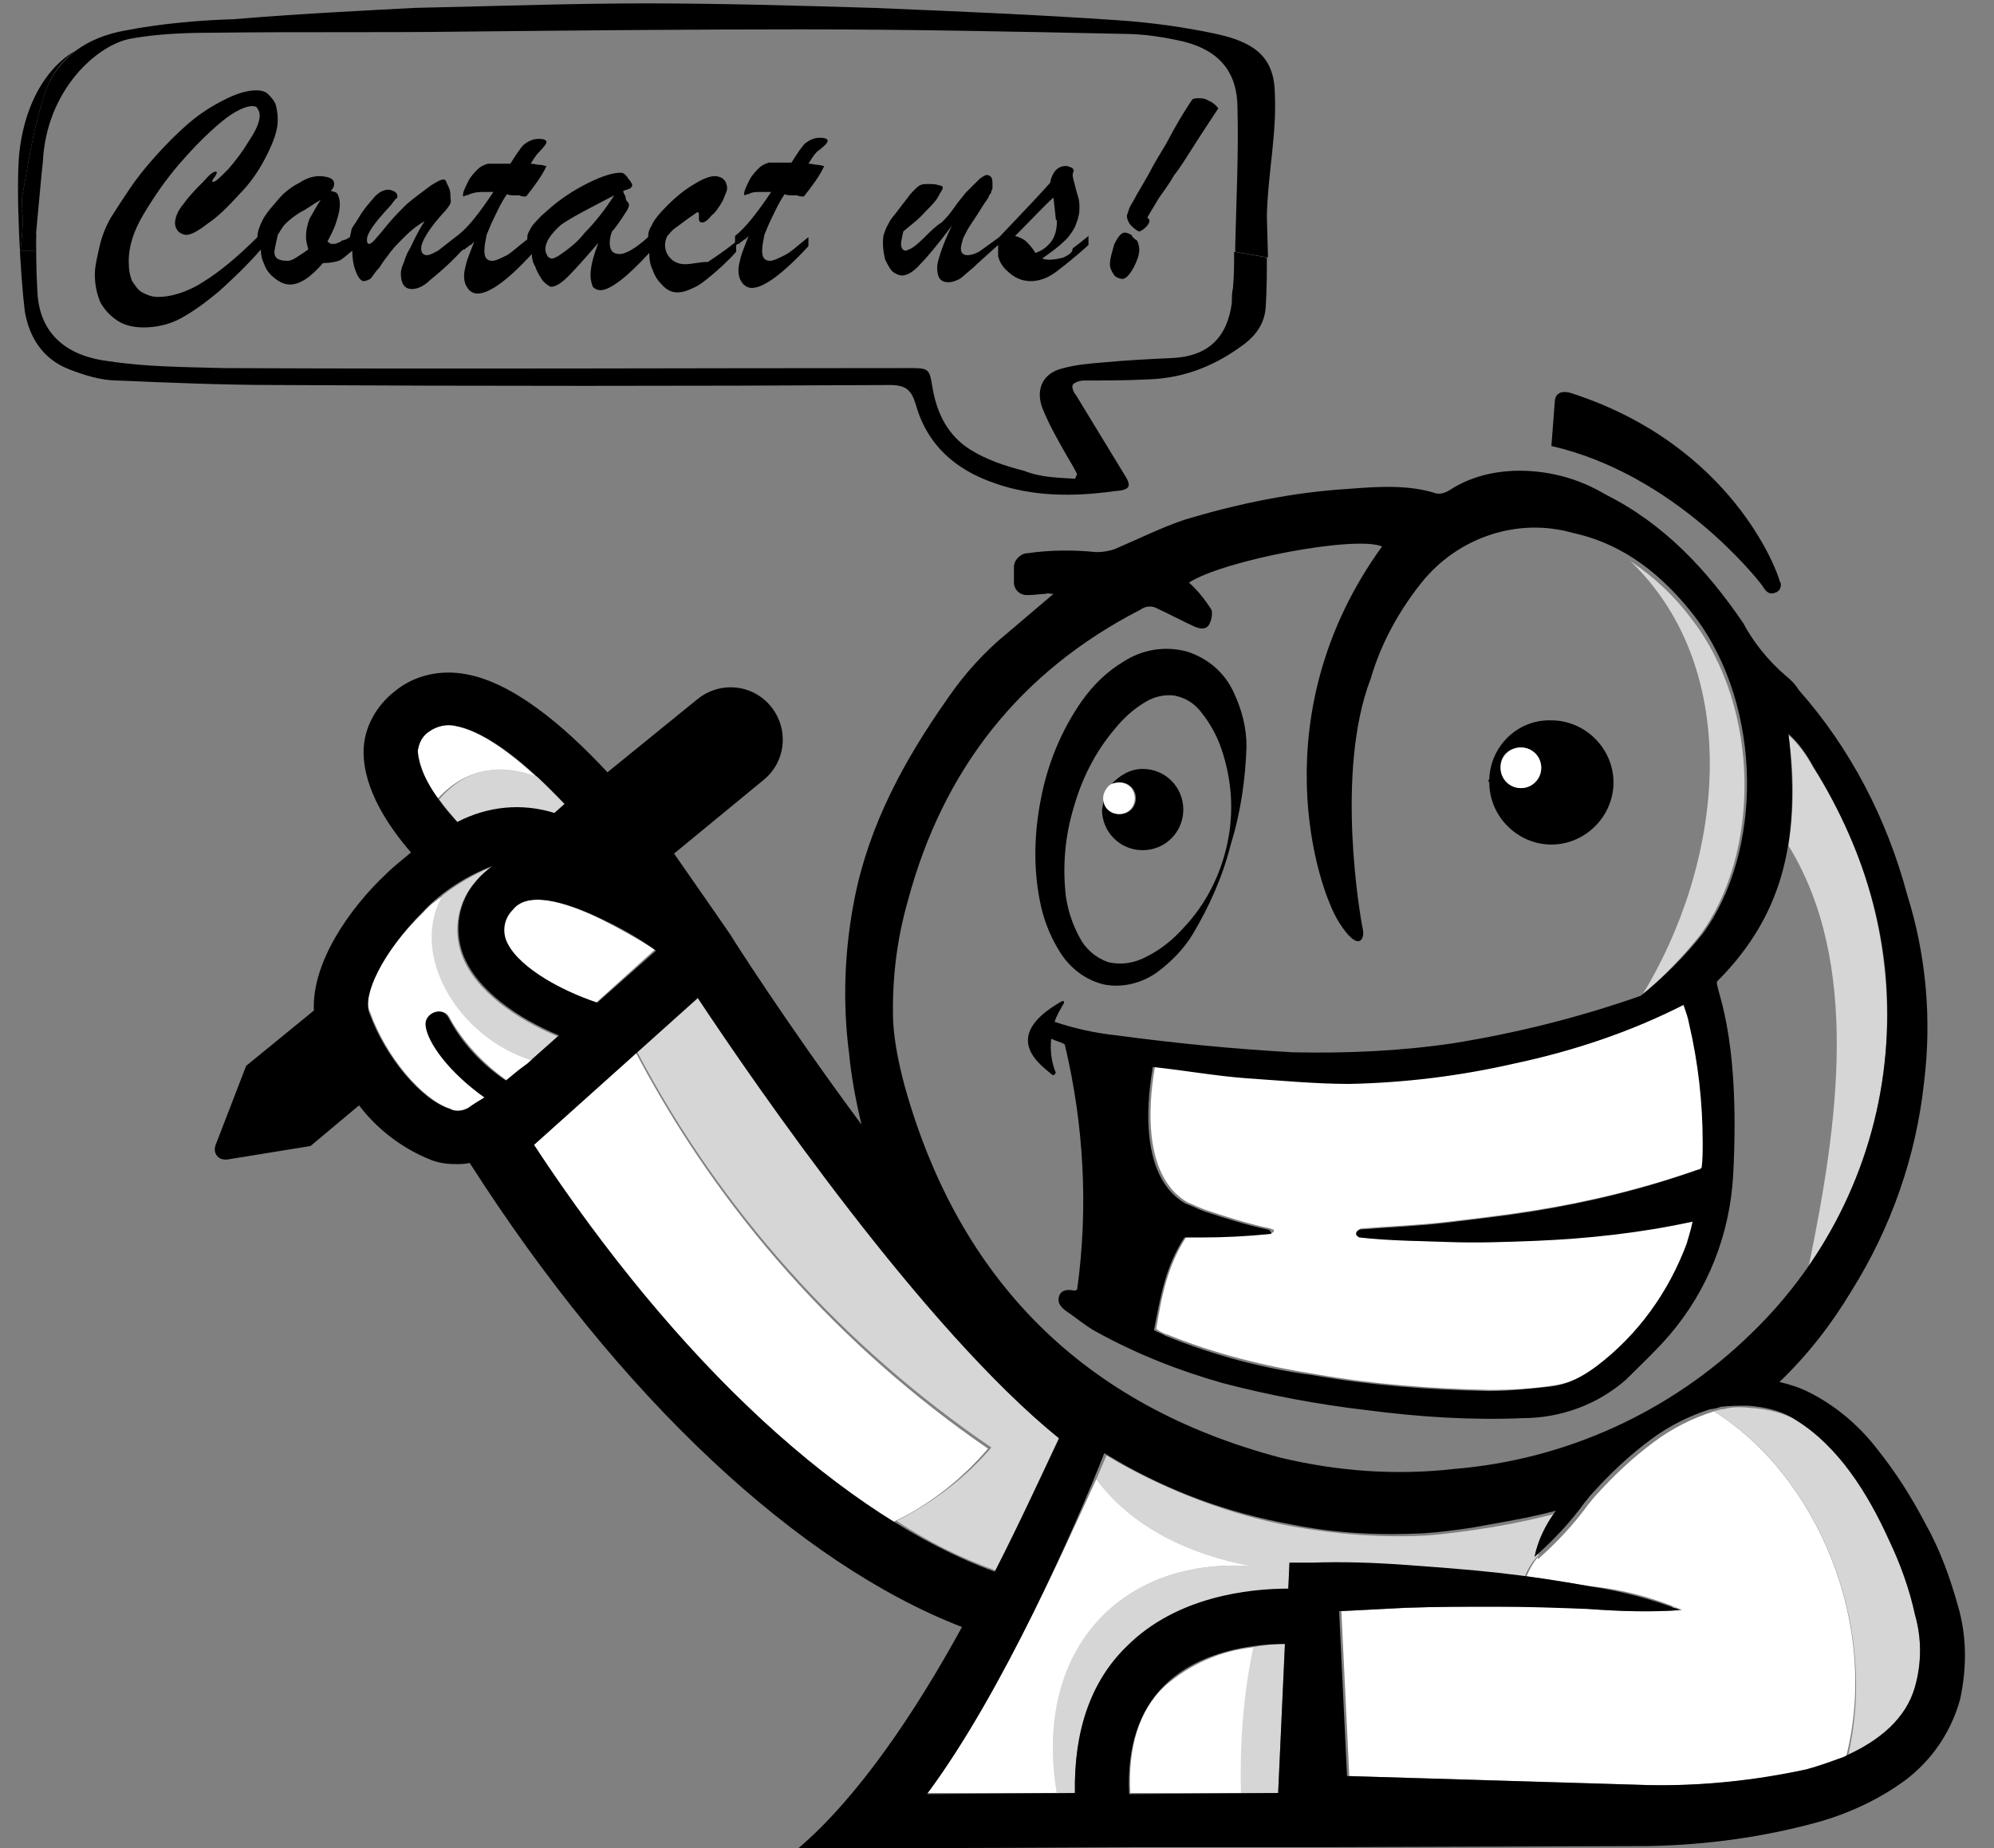 <svg xml:space="preserve" style="enable-background:new 0 0 176.6 163.7;" viewBox="0 0 176.6 163.7" y="0px" x="0px" xmlns:xlink="http://www.w3.org/1999/xlink" xmlns="http://www.w3.org/2000/svg" id="Layer_1" version="1.1">
<rect x="0" y="0" width="176.6" height="163.7" fill="#808080" stroke="none"/>
<style type="text/css">
	.st0{fill:#D5D6D5;}
	.st1{fill:#FFFFFF;}
	.st2{fill:none;}
</style>
<path d="M160.2,112.1c3.9-5.6,6.2-12,6.8-18.8c0.7-8.9-1.5-17.8-6.4-25.3c-0.6-1.1-1.3-2.1-2.2-2.9
	c0.5,3.3,0.5,6.5,0,9.8C164.8,85.3,162.8,99.5,160.2,112.1z" class="st0"></path>
<path d="M145.4,88.2c1.8-1.6,3.6-3.4,5.1-5.3c5.4-7.2,5.5-20.1-0.7-28.1c-1.5-2-3.3-3.7-5.4-5.1
	C154.6,59.5,152.6,76.5,145.4,88.2z" class="st0"></path>
<path d="M131.9,69.3c0,3,2.5,5.5,5.5,5.5s5.5-2.5,5.5-5.5s-2.5-5.5-5.5-5.5c-3-0.1-5.4,2.3-5.5,5.2
	C131.8,69.1,131.8,69.2,131.9,69.3z M134.7,66.2c1,0,1.8,0.8,1.8,1.8s-0.8,1.8-1.8,1.8s-1.8-0.8-1.8-1.8
	C132.8,67,133.6,66.2,134.7,66.2C134.6,66.2,134.6,66.2,134.7,66.2z"></path>
<path d="M97.6,71.7c0,2,1.6,3.6,3.6,3.6s3.6-1.6,3.6-3.6s-1.6-3.6-3.6-3.6l0,0c-1.1,0-2.1,0.6-2.8,1.4l-0.1,0.1
	c0.3-0.2,0.6-0.3,0.9-0.3c0.8,0,1.4,0.6,1.4,1.4s-0.6,1.4-1.4,1.4s-1.4-0.6-1.4-1.4l0,0C97.7,71,97.7,71.3,97.6,71.7z"></path>
<path d="M134.7,66.2c-1,0-1.8,0.8-1.8,1.8s0.8,1.8,1.8,1.8s1.8-0.8,1.8-1.8S135.7,66.2,134.7,66.2L134.7,66.2z" class="st1"></path>
<path d="M99.1,69.3c-0.3,0-0.7,0.1-0.9,0.3c-0.3,0.3-0.5,0.7-0.5,1.1l0,0c0,0.8,0.6,1.4,1.4,1.4s1.4-0.6,1.4-1.4
	S99.9,69.3,99.1,69.3z" class="st1"></path>
<path d="M103.1,149.3c-2.2,2.2-3.2,5.4-3.1,9.6l13.2-0.1l0.6-13.2C111.1,145.5,106.2,146.2,103.1,149.3z" class="st2"></path>
<path d="M112.8,108.9c0.1,0.2-0.1,0.3-0.2,0.3c-2,0.2-4,0.3-6,0.3h-1.5c-1.7,2.6-2.2,5.2-2.7,8.2c0.3,0.2,0.6,0.4,1,0.5
	c4.2,1.7,8.6,2.8,13.1,3.5c5.1,0.9,10.3,1.3,15.5,1.4c1.9,0,3.7-0.1,5.6-0.4c1.5-0.2,2.9-0.8,4-1.8c3.7-2.8,6.5-6.6,8-10.9
	c0.1-0.6,0.3-1.3,0.5-1.9c-4.6,0.9-9.2,1.5-13.9,1.7c-2.6,0.1-5.2,0.1-7.8,0.1c-2.6,0.1-5.2-0.1-7.8-0.4c-0.1,0-0.3-0.1-0.3-0.2
	c0,0,0,0,0-0.1c0-0.2,0.1-0.4,0.3-0.4c2.6-0.2,5.2-0.3,7.7-0.6s5.1-0.6,7.6-1c5-0.8,9.9-2,14.7-3.7l0,0c0-0.1,0.1-0.1,0.2-0.1h0.1
	c0-0.8,0.1-1.5,0.1-2.3c0-3.5-0.4-7.1-1.2-10.5c-0.1-0.6-0.3-1.1-0.5-1.7c-4.7,2.4-9.8,4.1-15,5.2c-4.8,1.1-9.7,1.7-14.6,1.8
	c-3,0-6.1-0.2-9.1-0.5c-2.8-0.2-5.5-0.7-8.3-1c0,0.3-2,9.3,2.9,12.1c0.5,0.2,1.1,0.5,1.7,0.7c1.8,0.6,3.7,1.2,5.6,1.6
	C112.6,108.8,112.6,108.9,112.8,108.9z" class="st2"></path>
<path d="M61.8,88.2l-14.5,13c12.7,19.5,27.5,33.2,40.8,37.9c2.3-4.5,4.3-8.7,5.7-11.8C81.8,117.7,66.9,96,61.8,88.2z" class="st2"></path>
<path d="M157.6,51.4c-0.2-0.8-4.2-12-18.5-16.6c-1.1-0.3-1.4,0.3-1.4,0.8l-0.3,3.9c10.9,2.5,18.2,11.7,18.7,12.4
	c0.3,0.5,0.6,0.8,1.1,0.6c0.4-0.1,0.6-0.5,0.5-0.9C157.6,51.5,157.6,51.4,157.6,51.4z"></path>
<path d="M148.1,142.3c0.1,0.1,0.2,0.1,0.3,0.1L148.1,142.3z" class="st2"></path>
<path d="M112.8,108.9c0.1,0.2-0.1,0.3-0.2,0.3c-2,0.2-4,0.3-6,0.3h-1.5c-1.7,2.6-2.2,5.2-2.7,8.2c0.3,0.2,0.6,0.4,1,0.5
	c4.2,1.7,8.6,2.8,13.1,3.5c5.1,0.9,10.3,1.3,15.5,1.4c1.9,0,3.7-0.1,5.6-0.4c1.5-0.2,2.9-0.8,4-1.8c3.7-2.8,6.5-6.6,8-10.9
	c0.1-0.6,0.3-1.3,0.5-1.9c-4.6,0.9-9.2,1.5-13.9,1.7c-2.6,0.1-5.2,0.1-7.8,0.1c-2.6,0.1-5.2-0.1-7.8-0.4c-0.1,0-0.3-0.1-0.3-0.2
	c0,0,0,0,0-0.1c0-0.2,0.1-0.4,0.3-0.4c2.6-0.2,5.2-0.3,7.7-0.6s5.1-0.6,7.6-1c5-0.8,9.9-2,14.7-3.7l0,0c0-0.1,0.1-0.1,0.2-0.1h0.1
	c0-0.8,0.1-1.5,0.1-2.3c0-3.5-0.4-7.1-1.2-10.5c-0.1-0.6-0.3-1.1-0.5-1.7c-4.7,2.4-9.8,4.1-15,5.2c-4.8,1.1-9.7,1.7-14.6,1.8
	c-3,0-6.1-0.2-9.1-0.5c-2.8-0.2-5.5-0.7-8.3-1c0,0.3-2,9.3,2.9,12.1c0.5,0.2,1.1,0.5,1.7,0.7c1.8,0.6,3.7,1.2,5.6,1.6
	C112.6,108.8,112.6,108.9,112.8,108.9z" class="st2"></path>
<path d="M52.9,88.7l5.2-4.6c-1.6-1-3.2-1.9-4.8-2.7c-3.3-1.6-6.6-2.5-7.9-0.8c-0.7,0.7-1,1.7-0.6,2.6
	C45.5,85.4,49.2,87.5,52.9,88.7z" class="st2"></path>
<path d="M163.6,155.8c3-1.3,5.5-3.3,6.3-6.2c0.6-2.1,0.6-4.3,0-6.4c-0.5-2.3-1.3-4.5-2.3-6.6c-2-4.3-4.6-8.6-8.5-10.8
	c-1.2-0.7-2.6-1-4-1.1c-0.8-0.1-1.6-0.1-2.4,0.1c-0.3,0-0.6,0.1-0.9,0.2C160.9,130.7,166.4,143.8,163.6,155.8z" class="st2"></path>
<path d="M37.5,80.9c-3.7,3.5-5.4,7.4-4.8,8.9c1.4,3.9,4.6,7.7,7.1,8.5c0.5,0.3,1.2,0.2,1.7-0.1c0.5-0.3,1-0.6,1.4-0.9
	c-3-2.3-4.9-4.8-5.2-6.3c-0.1-0.6,0.3-1.2,0.9-1.3c0.4-0.1,0.9,0.1,1.1,0.5c1.2,2.2,3,4.1,5.1,5.6c0.6-0.5,1.3-1,1.9-1.5l2.8-2.5
	c-3.6-1.5-7.3-4-8.5-7.2c-0.8-2.2-0.4-4.7,1.2-6.5c0.4-0.5,0.9-0.9,1.4-1.3C41.3,77.7,39.2,79.1,37.5,80.9z" class="st2"></path>
<path d="M49.2,72.2l0.9-0.8c-3.5-3.7-7-6.5-9.7-7c-0.8-0.2-1.7,0-2.4,0.5c-0.6,0.3-1,1-1,1.7c0,1.8,1.7,4.3,3.5,6.3
	C43.5,71.5,46.5,71.1,49.2,72.2z" class="st2"></path>
<path d="M136.4,137.7c-0.5,0.5-0.9,1.2-1.2,1.9l5.8,0.9c2.8,0.3,5.4,1,8,2.1c-2.7,0.2-5.5,0.1-8.2-0.1
	c-2.7-0.2-5.4-0.2-8.1-0.2s-5.4,0-8.1,0.1l-5.8,0.3l0.7,14.6l26.6,0.8c4.7,0.1,9.5-0.4,14.1-1.4c1.1-0.3,2.2-0.6,3.3-1.1
	c3-11.8-2.6-24.9-11.7-30.6c-1.9,0.6-3.7,1.5-5.3,2.7c-1.9,1.4-3.7,3.1-5.3,4.9c-0.2,0.2-0.3,0.4-0.5,0.6c-1.3,1.8-2.8,3.4-4.5,4.9
	C136.2,137.9,136.2,137.8,136.4,137.7z M148.1,142.4v-0.1l0.3,0.1H148.1z" class="st1"></path>
<path d="M97.1,131c3.7,5.3,10.7,7.8,17.1,8.2v-0.7h2c2.8,0,5.5,0,8.3,0.2s5.5,0.4,8.2,0.7l2.3,0.3
	c0.3-0.7,0.7-1.4,1.2-1.9c0.4-1.4,1-2.6,1.8-3.8l-1.2,0.3c-2,0.5-4.1,0.9-6.2,1.2c-1.4,0.2-2.9,0.4-4.3,0.5c-4,0.2-7.9-0.1-11.8-0.8
	c-5.4-1-10.7-3-15.5-5.7c-0.3-0.2-0.7-0.4-1-0.6l0,0L97.1,131z" class="st0"></path>
<path d="M93.6,158.9h1.6c-0.1-5.5,1.4-9.9,4.6-13c4.4-4.4,10.8-5.1,14.3-5.1v-0.1l0,0l0.1-1.5c-1.2-0.1-2.3-0.3-3.5-0.5
	C98.9,138,91.4,146.5,93.6,158.9z" class="st0"></path>
<path d="M82.1,158.8h11.5c-2.1-12.3,5.3-20.8,17.1-20.1c-5.3-1-10.5-3.4-13.6-7.7C93.9,138,88.1,150.8,82.1,158.8z" class="st1"></path>
<path d="M110.9,145.9c-0.9,4.2-1.2,8.6-1.1,12.9h3.4l0.6-13.2C112.9,145.6,111.9,145.7,110.9,145.9z" class="st0"></path>
<path d="M100.1,158.8h9.8c-0.1-4.3,0.2-8.7,1.1-12.9c-2.9,0.3-5.6,1.5-7.8,3.4C100.9,151.4,99.9,154.7,100.1,158.8z" class="st1"></path>
<path d="M79.1,134.8c3.2-1.5,6.1-3.8,8.4-6.5c-13.1-9-23.8-21-31.2-35.1l-9.1,8.1C57.3,116.5,68.4,128.2,79.1,134.8z" class="st1"></path>
<path d="M87.8,128.2c-2.3,2.7-5.2,4.9-8.4,6.5c2.7,1.8,5.7,3.3,8.8,4.4c1.5-2.8,2.8-5.6,3.9-8c0.6-1.4,1.2-2.7,1.7-3.8
	c-12.1-9.6-26.9-31.3-32-39l-5.4,4.8C63.8,107.2,74.6,119.2,87.8,128.2z" class="st0"></path>
<path d="M103.1,149.3c-2.2,2.2-3.2,5.4-3.1,9.6l13.2-0.1l0.6-13.2C111.1,145.5,106.2,146.2,103.1,149.3z" class="st2"></path>
<path d="M52.9,88.7l5.2-4.6c-1.6-1-3.2-1.9-4.8-2.7c-3.3-1.6-6.6-2.5-7.9-0.8c-0.7,0.7-1,1.7-0.6,2.6
	C45.5,85.4,49.2,87.5,52.9,88.7z" class="st2"></path>
<path d="M97.9,128.9c-2.7,6.2-9.2,21-15.7,30.2l13.1-0.1c-0.1-5.5,1.4-9.9,4.6-13c4.4-4.4,10.8-5.1,14.3-5.1v-0.1l0,0
	l0.1-2.2h2c2.8,0,5.5,0,8.3,0.2s5.5,0.4,8.2,0.7s5.4,0.7,8.1,1.2c2.8,0.3,5.4,1,8,2.1c-2.7,0.2-5.5,0.1-8.2-0.1
	c-2.7-0.2-5.4-0.2-8.1-0.2s-5.4,0-8.1,0.1l-5.8,0.3l0.7,14.6l26.6,0.8c4.7,0.1,9.5-0.4,14.1-1.4c1.1-0.3,2.2-0.6,3.3-1.1
	c3-1.3,5.5-3.3,6.3-6.2c0.6-2.1,0.6-4.3,0-6.4c-0.5-2.3-1.3-4.5-2.3-6.6c-2-4.3-4.6-8.6-8.5-10.8c-1.2-0.7-2.6-1-4-1.1
	c-0.8-0.1-1.6-0.1-2.4,0.1c-0.3,0-0.6,0.1-0.9,0.2c-1.9,0.6-3.7,1.5-5.3,2.7c-1.9,1.4-3.7,3.1-5.3,4.9c-0.2,0.2-0.3,0.4-0.5,0.6
	c-1.3,1.8-2.8,3.4-4.5,4.9c0.4-1.5,1-2.8,1.9-4.1l-1.2,0.3c-2,0.5-4.1,0.9-6.2,1.2c-1.4,0.2-2.9,0.4-4.3,0.5
	c-4,0.2-7.9-0.1-11.8-0.8c-5.4-1-10.7-3-15.5-5.7C98.7,129.3,98.3,129.1,97.9,128.9L97.9,128.9z" class="st2"></path>
<path d="M49.2,72.2l0.9-0.8c-3.5-3.7-7-6.5-9.7-7c-0.8-0.2-1.7,0-2.4,0.5c-0.6,0.3-1,1-1,1.7c0,1.8,1.7,4.3,3.5,6.3
	C43.5,71.5,46.5,71.1,49.2,72.2z" class="st2"></path>
<path d="M61.8,88.2l-14.5,13c12.7,19.5,27.5,33.2,40.8,37.9c2.3-4.5,4.3-8.7,5.7-11.8C81.8,117.7,66.9,96,61.8,88.2z" class="st2"></path>
<path d="M37.5,80.9c-3.7,3.5-5.4,7.4-4.8,8.9c1.4,3.9,4.6,7.7,7.1,8.5c0.5,0.3,1.2,0.2,1.7-0.1c0.5-0.3,1-0.6,1.4-0.9
	c-3-2.3-4.9-4.8-5.2-6.3c-0.1-0.6,0.3-1.2,0.9-1.3c0.4-0.1,0.9,0.1,1.1,0.5c1.2,2.2,3,4.1,5.1,5.6c0.6-0.5,1.3-1,1.9-1.5l2.8-2.5
	c-3.6-1.5-7.3-4-8.5-7.2c-0.8-2.2-0.4-4.7,1.2-6.5c0.4-0.5,0.9-0.9,1.4-1.3C41.3,77.7,39.2,79.1,37.5,80.9z" class="st2"></path>
<path d="M112.8,108.9c0.1,0.2-0.1,0.3-0.2,0.3c-2,0.2-4,0.3-6,0.3h-1.5c-1.7,2.6-2.2,5.2-2.7,8.2c0.3,0.2,0.6,0.4,1,0.5
	c4.2,1.7,8.6,2.8,13.1,3.5c5.1,0.9,10.3,1.3,15.5,1.4c1.9,0,3.7-0.1,5.6-0.4c1.5-0.2,2.9-0.8,4-1.8c3.7-2.8,6.5-6.6,8-10.9
	c0.1-0.6,0.3-1.3,0.5-1.9c-4.6,0.9-9.2,1.5-13.9,1.7c-2.6,0.1-5.2,0.1-7.8,0.1c-2.6,0.1-5.2-0.1-7.8-0.4c-0.1,0-0.3-0.1-0.3-0.2
	c0,0,0,0,0-0.1c0-0.2,0.1-0.4,0.3-0.4c2.6-0.2,5.2-0.3,7.7-0.6s5.1-0.6,7.6-1c5-0.8,9.9-2,14.7-3.7l0,0c0-0.1,0.1-0.1,0.2-0.1h0.1
	c0-0.8,0.1-1.5,0.1-2.3c0-3.5-0.4-7.1-1.2-10.5c-0.1-0.6-0.3-1.1-0.5-1.7c-4.7,2.4-9.8,4.1-15,5.2c-4.8,1.1-9.7,1.7-14.6,1.8
	c-3,0-6.1-0.2-9.1-0.5c-2.8-0.2-5.5-0.7-8.3-1c0,0.3-2,9.3,2.9,12.1c0.5,0.2,1.1,0.5,1.7,0.7c1.8,0.6,3.7,1.2,5.6,1.6
	C112.6,108.8,112.6,108.9,112.8,108.9z" class="st1"></path>
<path d="M112.8,108.9c0.1,0.2-0.1,0.3-0.2,0.3c-2,0.2-4,0.3-6,0.3h-1.5c-1.7,2.6-2.2,5.2-2.7,8.2c0.3,0.2,0.6,0.4,1,0.5
	c4.2,1.7,8.6,2.8,13.1,3.5c5.1,0.9,10.3,1.3,15.5,1.4c1.9,0,3.7-0.1,5.6-0.4c1.5-0.2,2.9-0.8,4-1.8c3.7-2.8,6.5-6.6,8-10.9
	c0.1-0.6,0.3-1.3,0.5-1.9c-4.6,0.9-9.2,1.5-13.9,1.7c-2.6,0.1-5.2,0.1-7.8,0.1c-2.6,0.1-5.2-0.1-7.8-0.4c-0.1,0-0.3-0.1-0.3-0.2
	c0,0,0,0,0-0.1c0-0.2,0.1-0.4,0.3-0.4c2.6-0.2,5.2-0.3,7.7-0.6s5.1-0.6,7.6-1c5-0.8,9.9-2,14.7-3.7l0,0c0-0.1,0.1-0.1,0.2-0.1h0.1
	c0-0.8,0.1-1.5,0.1-2.3c0-3.5-0.4-7.1-1.2-10.5c-0.1-0.6-0.3-1.1-0.5-1.7c-4.7,2.4-9.8,4.1-15,5.2c-4.8,1.1-9.7,1.7-14.6,1.8
	c-3,0-6.1-0.2-9.1-0.5c-2.8-0.2-5.5-0.7-8.3-1c0,0.3-2,9.3,2.9,12.1c0.5,0.2,1.1,0.5,1.7,0.7c1.8,0.6,3.7,1.2,5.6,1.6
	C112.6,108.8,112.6,108.9,112.8,108.9z" class="st2"></path>
<path d="M103.1,149.3c-2.2,2.2-3.2,5.4-3.1,9.6l13.2-0.1l0.6-13.2C111.1,145.5,106.2,146.2,103.1,149.3z" class="st2"></path>
<path d="M49.2,72.2l0.9-0.8c-3.5-3.7-7-6.5-9.7-7c-0.8-0.2-1.7,0-2.4,0.5c-0.6,0.3-1,1-1,1.7c0,1.8,1.7,4.3,3.5,6.3
	C43.5,71.5,46.5,71.1,49.2,72.2z" class="st2"></path>
<path d="M97.9,128.9c-2.7,6.2-9.2,21-15.7,30.2l13.1-0.1c-0.1-5.5,1.4-9.9,4.6-13c4.4-4.4,10.8-5.1,14.3-5.1v-0.1l0,0
	l0.1-2.2h2c2.8,0,5.5,0,8.3,0.2s5.5,0.4,8.2,0.7s5.4,0.7,8.1,1.2c2.8,0.3,5.4,1,8,2.1c-2.7,0.2-5.5,0.1-8.2-0.1
	c-2.7-0.2-5.4-0.2-8.1-0.2s-5.4,0-8.1,0.1l-5.8,0.3l0.7,14.6l26.6,0.8c4.7,0.1,9.5-0.4,14.1-1.4c1.1-0.3,2.2-0.6,3.3-1.1
	c3-1.3,5.5-3.3,6.3-6.2c0.6-2.1,0.6-4.3,0-6.4c-0.5-2.3-1.3-4.5-2.3-6.6c-2-4.3-4.6-8.6-8.5-10.8c-1.2-0.7-2.6-1-4-1.1
	c-0.8-0.1-1.6-0.1-2.4,0.1c-0.3,0-0.6,0.1-0.9,0.2c-1.9,0.6-3.7,1.5-5.3,2.7c-1.9,1.4-3.7,3.1-5.3,4.9c-0.2,0.2-0.3,0.4-0.5,0.6
	c-1.3,1.8-2.8,3.4-4.5,4.9c0.4-1.5,1-2.8,1.9-4.1l-1.2,0.3c-2,0.5-4.1,0.9-6.2,1.2c-1.4,0.2-2.9,0.4-4.3,0.5
	c-4,0.2-7.9-0.1-11.8-0.8c-5.4-1-10.7-3-15.5-5.7C98.7,129.3,98.3,129.1,97.9,128.9L97.9,128.9z" class="st2"></path>
<path d="M61.8,88.2l-14.5,13c12.7,19.5,27.5,33.2,40.8,37.9c2.3-4.5,4.3-8.7,5.7-11.8C81.8,117.7,66.9,96,61.8,88.2z" class="st2"></path>
<path d="M32.8,89.7c1.4,3.9,4.6,7.7,7.1,8.5c0.5,0.3,1.2,0.2,1.7-0.1c0.5-0.3,1-0.6,1.4-0.9c-3-2.3-4.9-4.8-5.2-6.3
	c-0.1-0.6,0.3-1.2,0.9-1.3c0.4-0.1,0.9,0.1,1.1,0.5c1.2,2.2,3,4.1,5.1,5.6c0.6-0.5,1.3-1,1.9-1.5l0.4-0.3
	c-6.5-2.1-10.9-9.3-7.9-14.6c-0.6,0.4-1.3,0.9-1.8,1.5C33.8,84.4,32,88.2,32.8,89.7z" class="st1"></path>
<path d="M47,93.9l2.4-2.1c-3.6-1.5-7.3-4-8.5-7.2c-0.8-2.2-0.4-4.7,1.2-6.5c0.4-0.5,0.9-0.9,1.4-1.3
	c-1.5,0.6-3,1.5-4.3,2.5C36.2,84.5,40.5,91.8,47,93.9z" class="st0"></path>
<path d="M58,84.1c-1.6-1-3.2-1.9-4.8-2.7c-3.3-1.6-6.6-2.5-7.9-0.8c-0.7,0.7-1,1.7-0.6,2.6c0.8,2.2,4.5,4.4,8.1,5.6
	L58,84.1z" class="st1"></path>
<path d="M112.8,108.9c0.1,0.2-0.1,0.3-0.2,0.3c-2,0.2-4,0.3-6,0.3h-1.5c-1.7,2.6-2.2,5.2-2.7,8.2c0.3,0.2,0.6,0.4,1,0.5
	c4.2,1.7,8.6,2.8,13.1,3.5c5.1,0.9,10.3,1.3,15.5,1.4c1.9,0,3.7-0.1,5.6-0.4c1.5-0.2,2.9-0.8,4-1.8c3.7-2.8,6.5-6.6,8-10.9
	c0.1-0.6,0.3-1.3,0.5-1.9c-4.6,0.9-9.2,1.5-13.9,1.7c-2.6,0.1-5.2,0.1-7.8,0.1c-2.6,0.1-5.2-0.1-7.8-0.4c-0.1,0-0.3-0.1-0.3-0.2
	c0,0,0,0,0-0.1c0-0.2,0.1-0.4,0.3-0.4c2.6-0.2,5.2-0.3,7.7-0.6s5.1-0.6,7.6-1c5-0.8,9.9-2,14.7-3.7l0,0c0-0.1,0.1-0.1,0.2-0.1h0.1
	c0-0.8,0.1-1.5,0.1-2.3c0-3.5-0.4-7.1-1.2-10.5c-0.1-0.6-0.3-1.1-0.5-1.7c-4.7,2.4-9.8,4.1-15,5.2c-4.8,1.1-9.7,1.7-14.6,1.8
	c-3,0-6.1-0.2-9.1-0.5c-2.8-0.2-5.5-0.7-8.3-1c0,0.3-2,9.3,2.9,12.1c0.5,0.2,1.1,0.5,1.7,0.7c1.8,0.6,3.7,1.2,5.6,1.6
	C112.6,108.8,112.6,108.9,112.8,108.9z" class="st2"></path>
<path d="M52.9,88.7l5.2-4.6c-1.6-1-3.2-1.9-4.8-2.7c-3.3-1.6-6.6-2.5-7.9-0.8c-0.7,0.7-1,1.7-0.6,2.6
	C45.5,85.4,49.2,87.5,52.9,88.7z" class="st2"></path>
<path d="M103.1,149.3c-2.2,2.2-3.2,5.4-3.1,9.6l13.2-0.1l0.6-13.2C111.1,145.5,106.2,146.2,103.1,149.3z" class="st2"></path>
<path d="M37.5,80.9c-3.7,3.5-5.4,7.4-4.8,8.9c1.4,3.9,4.6,7.7,7.1,8.5c0.5,0.3,1.2,0.2,1.7-0.1c0.5-0.3,1-0.6,1.4-0.9
	c-3-2.3-4.9-4.8-5.2-6.3c-0.1-0.6,0.3-1.2,0.9-1.3c0.4-0.1,0.9,0.1,1.1,0.5c1.2,2.2,3,4.1,5.1,5.6c0.6-0.5,1.3-1,1.9-1.5l2.8-2.5
	c-3.6-1.5-7.3-4-8.5-7.2c-0.8-2.2-0.4-4.7,1.2-6.5c0.4-0.5,0.9-0.9,1.4-1.3C41.3,77.7,39.2,79.1,37.5,80.9z" class="st2"></path>
<path d="M97.9,128.9c-2.7,6.2-9.2,21-15.7,30.2l13.1-0.1c-0.1-5.5,1.4-9.9,4.6-13c4.4-4.4,10.8-5.1,14.3-5.1v-0.1l0,0
	l0.1-2.2h2c2.8,0,5.5,0,8.3,0.2s5.5,0.4,8.2,0.7s5.4,0.7,8.1,1.2c2.8,0.3,5.4,1,8,2.1c-2.7,0.2-5.5,0.1-8.2-0.1
	c-2.7-0.2-5.4-0.2-8.1-0.2s-5.4,0-8.1,0.1l-5.8,0.3l0.7,14.6l26.6,0.8c4.7,0.1,9.5-0.4,14.1-1.4c1.1-0.3,2.2-0.6,3.3-1.1
	c3-1.3,5.5-3.3,6.3-6.2c0.6-2.1,0.6-4.3,0-6.4c-0.5-2.3-1.3-4.5-2.3-6.6c-2-4.3-4.6-8.6-8.5-10.8c-1.2-0.7-2.6-1-4-1.1
	c-0.8-0.1-1.6-0.1-2.4,0.1c-0.3,0-0.6,0.1-0.9,0.2c-1.9,0.6-3.7,1.5-5.3,2.7c-1.9,1.4-3.7,3.1-5.3,4.9c-0.2,0.2-0.3,0.4-0.5,0.6
	c-1.3,1.8-2.8,3.4-4.5,4.9c0.4-1.5,1-2.8,1.9-4.1l-1.2,0.3c-2,0.5-4.1,0.9-6.2,1.2c-1.4,0.2-2.9,0.4-4.3,0.5
	c-4,0.2-7.9-0.1-11.8-0.8c-5.4-1-10.7-3-15.5-5.7C98.7,129.3,98.3,129.1,97.9,128.9L97.9,128.9z" class="st2"></path>
<path d="M61.8,88.2l-14.5,13c12.7,19.5,27.5,33.2,40.8,37.9c2.3-4.5,4.3-8.7,5.7-11.8C81.8,117.7,66.9,96,61.8,88.2z" class="st2"></path>
<path d="M37,66.5c0.2,1.5,0.8,3,1.8,4.2c2.4-2.6,5.4-3.1,8.7-1.9c-2.6-2.4-5.1-4.1-7.2-4.5c-0.8-0.2-1.7,0-2.4,0.5
	C37.4,65.2,37.1,65.8,37,66.5z" class="st1"></path>
<path d="M38.9,70.8c0.5,0.7,1.1,1.4,1.7,2.1c3.1-1.4,6.1-1.7,8.6-0.8l0.9-0.8l-2.5-2.5C44.2,67.5,41.2,68.1,38.9,70.8z" class="st0"></path>
<path d="M45.4,80.5c-0.7,0.7-0.9,1.7-0.6,2.6c0.8,2.2,4.5,4.4,8.1,5.6l5.2-4.6c-1.5-1.1-3.1-2-4.8-2.8
	C50,79.8,46.7,78.9,45.4,80.5z" class="st2"></path>
<path d="M41,84.5c-0.8-2.2-0.4-4.7,1.2-6.5c0.4-0.5,0.9-0.9,1.4-1.3c-2.3,0.9-4.4,2.2-6.1,4c-3.7,3.7-5.4,7.5-4.8,9
	c1.4,3.9,4.6,7.7,7.1,8.5c0.5,0.3,1.2,0.2,1.7-0.1c0.4-0.3,0.9-0.6,1.4-0.9c-3.1-2.2-5-4.8-5.2-6.3c-0.2-1.2,1.5-1.8,2-0.8
	c1.2,2.3,3,4.2,5.1,5.6c0.6-0.5,1.3-1,1.9-1.5l2.8-2.5C45.9,90.2,42.2,87.7,41,84.5z" class="st2"></path>
<path d="M49,72l0.9-0.8c-3.4-3.6-6.9-6.4-9.6-6.9c-1.5-0.4-3,0.5-3.3,1.9c0,0.1,0,0.2-0.1,0.3c0,1.8,1.7,4.4,3.5,6.3
	C43.1,71.4,46.2,71.1,49,72z" class="st2"></path>
<path d="M120.4,108.9c2.6-0.2,5.1-0.3,7.7-0.6s5.1-0.6,7.6-1c5-0.8,9.9-2,14.7-3.7c0.1,0,0.2,0,0.2-0.1h0.1
	c0.1-0.8,0.1-1.5,0.1-2.3c0-3.5-0.4-7.1-1.2-10.5c-0.1-0.6-0.3-1.1-0.5-1.7c-4.7,2.4-9.8,4.1-15,5.2c-4.8,1.1-9.7,1.7-14.6,1.8
	c-3,0-6.1-0.3-9.1-0.5c-2.7-0.2-5.5-0.7-8.3-1c0,0.3-2,9.3,2.9,12.1c0.6,0.2,1.1,0.5,1.7,0.7c1.8,0.6,3.7,1.2,5.6,1.6
	c0.1,0,0.2,0.1,0.2,0.2c0.2,0.1,0.1,0.2-0.1,0.2c-2,0.2-4,0.3-6,0.3h-1.5c-1.7,2.6-2.1,5.2-2.7,8.2c0.3,0.2,0.7,0.3,1,0.5
	c4.2,1.7,8.6,2.9,13.1,3.5c5.1,0.9,10.3,1.3,15.5,1.4c1.9,0,3.7-0.2,5.6-0.4c1.5-0.2,2.8-0.9,4-1.8c3.7-2.8,6.4-6.6,8-10.9
	c0-0.1,0.3-0.9,0.5-1.9c-4.6,1-9.2,1.5-13.9,1.7c-2.6,0.1-5.2,0.2-7.8,0.1s-5.2-0.1-7.8-0.4c-0.1,0-0.3-0.2-0.3-0.3
	C120.1,109.1,120.2,109,120.4,108.9z" class="st2"></path>
<path d="M100.1,158.9l13.2-0.1l0.6-13.2c-2.8,0-7.6,0.6-10.7,3.7C100.9,151.5,99.9,154.7,100.1,158.9z" class="st2"></path>
<path d="M151.8,125c0.3-0.1,0.6-0.2,0.9-0.2c0.8-0.2,1.6-0.2,2.4-0.1c1.4,0.1,2.8,0.4,4,1.1l-0.3-0.2
	c-1.2-0.7-2.6-1-4-1.1c-0.8,0-1.6,0-2.4,0.1c-0.3,0.1-0.6,0.2-0.9,0.2c-1.9,0.6-3.7,1.5-5.3,2.7c-1.9,1.4-3.7,3.1-5.3,4.9
	c-0.2,0.2-0.3,0.4-0.5,0.6c-1.3,1.8-2.8,3.4-4.5,4.9c0.3-1.5,1-2.9,1.9-4.1l-1.2,0.3c-2.1,0.5-4.1,0.8-6.2,1.2
	c-1.4,0.2-2.8,0.4-4.3,0.5c-4,0.2-7.9,0-11.8-0.8c-5.5-1-10.7-2.9-15.5-5.7c-0.3-0.2-0.7-0.4-1-0.6c-2.5,6.4-9,21.2-15.7,30.2
	l13.1-0.1c-0.1-5.5,1.4-9.9,4.6-13c4.4-4.4,10.8-5.1,14.3-5.1v-0.1l0.1-2.2h2c2.8-0.1,5.5,0,8.3,0.2c2.7,0.2,5.5,0.4,8.2,0.7
	s5.4,0.7,8.1,1.2c2.7,0.4,5.4,1.1,8,2.1c-2.7,0.2-5.5,0.1-8.2-0.1c-2.7-0.1-5.4-0.2-8.1-0.2s-5.4,0-8.1,0.1l-5.8,0.3l0.7,14.6
	l26.6,0.8c4.7,0.1,9.5-0.4,14.1-1.4c1.1-0.3,2.2-0.7,3.3-1.1l0.4-0.2C166.3,143.5,160.8,130.6,151.8,125z" class="st2"></path>
<path d="M93.8,127.4c-12-9.7-26.9-31.3-32-39l-14.5,13c12.8,19.4,27.6,33,40.8,37.8C90.4,134.7,92.2,130.5,93.8,127.4z" class="st2"></path>
<path d="M152.7,124.8c-0.3,0-0.6,0.1-0.9,0.2c9,5.6,14.6,18.5,11.9,30.4c2.8-1.3,5.2-3.2,5.9-6c0.6-2.1,0.6-4.3,0-6.4
	c-0.5-2.3-1.3-4.5-2.3-6.6c-1.9-4.2-4.5-8.3-8.2-10.6c-1.2-0.7-2.6-1-4-1.1C154.2,124.6,153.4,124.6,152.7,124.8z" class="st0"></path>
<path d="M173.4,142.2c-0.7-2.5-1.6-5-2.9-7.3c-1.2-2.3-2.6-4.5-4.2-6.5c-1.6-2.1-3.7-3.9-6.1-5.1c-0.8-0.4-1.7-0.7-2.6-0.9
	c2.5-2.4,4.6-5.1,6.4-8.1c3.5-5.6,5.7-11.9,6.4-18.4c0.7-5.6,0.2-11.3-1.5-16.7c-1.8-6.7-5-12.9-9.6-18.1c-0.3-0.5-0.7-0.9-1.2-1.3
	c-1.5-1.3-2.8-2.9-3.7-4.6c-3.2-4.7-7-8.8-12.2-11.4c-2.5-1.5-5.3-2.2-8.2-2.1c-2,0.1-3.9,0.6-5.6,1.7c-0.3,0.2-0.8,0.4-1.2,0.3
	c-2.5-0.8-5.2-0.6-7.8-0.4c-4.9,0.3-9.7,1.3-14.4,2.7c-2.1,0.7-4.1,1.7-6.2,2.6c-0.5,0.2-1.1,0.3-1.7,0.3c-2-0.2-4.1-0.2-6.1,0.1
	c-0.6,0-1.2,0.6-1.2,1.2v1.4c0,0.6,0.5,1.1,1.1,1.1c0.1,0,0.2,0,0.3,0c0.5,0,0.9-0.1,1.4-0.1c0.2-0.1,0.3,0,0.7,0l-4,3.4
	c-2.1,1.7-3.9,3.7-5.4,5.9C80.1,67.3,77,73,75.7,79.5c-0.9,4.5-1.1,9.2-0.5,13.8c0.2,2.1,0.6,4.2,1.1,6.3
	C69.7,90.7,64.8,83,64.7,82.8c0,0-3.8-5.5-5-7.2l7.9-6.5c2-1.6,2.3-4.5,0.7-6.5s-4.5-2.3-6.5-0.7l0,0l-8,6.5c-4-4.3-8.5-8-12.6-8.7
	c-2.2-0.4-4.5,0.1-6.2,1.5c-1.7,1.3-2.8,3.3-2.8,5.4c0,3.3,2.2,6.6,4.2,8.9c-0.7,0.6-1.5,1.2-2.2,1.9c-3.3,3.1-6.6,7.9-6.4,12.1
	l-6,4.9l-2.7,7c-0.2,0.5,0,1,0.4,1.2c0.2,0.1,0.4,0.1,0.6,0.1l7.4-1.2l4.3-3.6c1.6,2.1,3.8,3.8,6.3,4.8c0.7,0.3,1.5,0.4,2.3,0.4
	c0.4,0,0.8,0,1.2-0.1c13.3,20.8,29.1,35.5,43.6,41.1c-4.1,7.5-9.2,15.1-14.5,19.6c0.7,0,14.4,0,30.1-0.1h15.4l29.8-0.1
	c5.2-0.1,10.3-0.8,15.3-2.2c2.7-0.8,5.2-2,7.4-3.6c2.4-1.8,4.1-4.3,4.9-7.2C174.2,147.7,174.2,144.9,173.4,142.2z M80.4,79.8
	C83.5,68.2,90.3,59.5,101,54c0.4-0.3,1-0.4,1.5-0.1c1.1,0.5,2.2,1.1,3.3,1.6c0.5,0.2,1,0.3,1.3-0.2c0.2-0.4,0.3-0.9,0.2-1.3
	c-0.6-0.9-1.2-1.7-2-2.4c3.1-2,14.8-4.2,17.1-3.2c-10.7,14.8-5.8,30.2-3.8,33.3c1.7,2.7,2.3,1.5,2.1,0.6s-2.5-13.9,0.7-22.2
	c0.9-3.1,2.5-6,4.5-8.5c3.2-4,8.5-5.8,13.4-4.4c4.6,1,8,3.8,10.8,7.4c6.1,8.1,6,20.9,0.7,28.1c-1.6,2-3.5,3.9-5.5,5.5
	c-5.4,1.9-11,3.3-16.6,4.2c-4.7,0.7-9.5,0.9-14.2,0.8c-5.3-0.3-10.4-0.8-15.6-1.5c-1.9-0.2-3.7-0.6-5.5-1.2c0.2-0.6,0.5-1.1,0.8-1.6
	c0.1-0.2,0-0.3-0.2-0.2c-5.6,3.2-1.7,5.7-0.8,6.5c0.1,0.1,0.3-0.1,0.3-0.2c-0.4-1-0.5-2-0.4-3c0.4,0.2,0.9,0.3,1.2,0.5
	c1.7,7.1,2.1,14.5,1.1,21.7c-0.1,0.1-0.2,0.1-0.3,0.1c-0.5-0.1-1.1-0.1-1.3,0.5c-0.2,0.6,0.2,1,0.6,1.3c0.9,0.6,1.7,1.3,2.6,1.8
	c3.6,2,7.4,3.5,11.3,4.6c4.2,1.1,8.5,1.9,12.8,2.4c4.6,0.6,9.2,0.9,13.8,0.7c3.3,0,6.6-1.2,9.1-3.4c1.3-1.3,2.7-2.6,3.9-4
	c3.4-4,5.3-8.9,5.6-14.1c0.7-13.2-1.8-16.8-1.4-17.2c6.2-6.2,7.3-13.2,6.3-21.9c0.9,0.8,1.6,1.8,2.2,2.9c4.8,7.8,7.2,16.1,6.4,25.3
	c-0.8,9.5-5.1,18.4-12,25c-7.1,6.9-16.4,11.1-26.2,11.9c-5.2,0.6-10.4,0.2-15.4-1c-17.4-4.6-28.5-15.7-33.3-33
	c-0.5-1.9-0.9-3.8-1-5.7C79,86.8,79.4,83.3,80.4,79.8z M120.4,109.6c2.6,0.3,5.2,0.3,7.8,0.4c2.6,0.1,5.2,0,7.8-0.1
	c4.7-0.2,9.3-0.7,13.9-1.7c-0.2,1-0.5,1.8-0.5,1.9c-1.6,4.3-4.3,8.1-8,10.9c-1.2,0.9-2.5,1.6-4,1.8c-1.9,0.2-3.7,0.4-5.6,0.4
	c-5.2-0.1-10.4-0.5-15.5-1.4c-4.5-0.6-8.9-1.8-13.1-3.5c-0.3-0.2-0.7-0.3-1-0.5c0.6-3,1-5.6,2.7-8.2h1.5c2,0,4-0.1,6-0.3
	c0.2,0,0.3-0.1,0.1-0.2c0-0.1-0.1-0.2-0.2-0.2c-1.9-0.4-3.8-1-5.6-1.6c-0.6-0.2-1.1-0.5-1.7-0.7c-4.9-2.8-2.9-11.8-2.9-12.1
	c2.8,0.3,5.6,0.8,8.3,1c3,0.2,6.1,0.5,9.1,0.5c4.9-0.1,9.8-0.7,14.6-1.8c5.2-1.1,10.3-2.8,15-5.2c0.2,0.6,0.4,1.1,0.5,1.7
	c0.8,3.4,1.2,7,1.2,10.5c0,0.8,0,1.5-0.1,2.3h-0.1c0,0.1-0.1,0.1-0.2,0.1c-4.8,1.7-9.7,2.9-14.7,3.7c-2.5,0.4-5.1,0.7-7.6,1
	s-5.1,0.4-7.7,0.6c-0.2,0.1-0.3,0.2-0.3,0.4C120.1,109.4,120.2,109.5,120.4,109.6L120.4,109.6z M53.3,81.4c1.7,0.8,3.3,1.7,4.8,2.8
	l-5.2,4.6c-3.6-1.2-7.3-3.4-8.1-5.6c-0.3-0.9-0.1-1.9,0.6-2.6C46.7,78.9,50,79.8,53.3,81.4z M38,64.8c0.7-0.5,1.6-0.7,2.4-0.5
	c2.7,0.5,6.2,3.3,9.6,6.9L49.1,72c-2.9-0.9-5.9-0.6-8.6,0.8c-1.8-1.9-3.5-4.5-3.5-6.3C37.1,65.8,37.4,65.2,38,64.8z M44.8,95.7
	c-2.1-1.4-3.9-3.3-5.1-5.6c-0.5-1-2.2-0.4-2,0.8c0.2,1.5,2.1,4.1,5.2,6.3c-0.5,0.3-1,0.6-1.4,0.9c-0.5,0.3-1.2,0.4-1.7,0.1
	c-2.5-0.8-5.7-4.6-7.1-8.5c-0.6-1.5,1.1-5.3,4.8-9c1.7-1.8,3.8-3.1,6.1-4c-0.5,0.4-1,0.8-1.4,1.3c-1.6,1.8-2,4.3-1.2,6.5
	c1.2,3.2,4.9,5.7,8.5,7.2l-2.8,2.5C46,94.7,45.4,95.2,44.8,95.7L44.8,95.7z M47.3,101.4l14.5-13c5.1,7.7,20,29.3,32,39
	c-1.5,3.1-3.4,7.3-5.7,11.8C74.9,134.4,60,120.8,47.3,101.4z M113.2,158.8l-13.2,0.1c-0.2-4.2,0.9-7.4,3.1-9.6
	c3.1-3.1,7.9-3.7,10.7-3.7L113.2,158.8z M160,156.7c-4.6,1-9.4,1.5-14.1,1.4l-26.6-0.8l-0.7-14.6l5.8-0.3c2.7-0.1,5.4-0.1,8.1-0.1
	s5.4,0.1,8.1,0.2c2.7,0.2,5.5,0.3,8.2,0.1c-2.6-1-5.3-1.7-8-2.1c-2.7-0.5-5.4-0.9-8.1-1.2c-2.7-0.3-5.5-0.5-8.2-0.7
	c-2.8-0.2-5.5-0.3-8.3-0.2h-2l-0.1,2.2v0.1c-3.5,0-9.9,0.7-14.3,5.1c-3.2,3.1-4.7,7.5-4.6,13l-13.1,0.1c6.7-9,13.2-23.8,15.7-30.2
	c0.3,0.2,0.7,0.4,1,0.6c4.8,2.8,10,4.7,15.5,5.7c3.9,0.8,7.8,1,11.8,0.8c1.5-0.1,2.9-0.3,4.3-0.5c2.1-0.4,4.1-0.7,6.2-1.2l1.2-0.3
	c-0.9,1.2-1.6,2.6-1.9,4.1c1.7-1.5,3.2-3.1,4.5-4.9c0.2-0.2,0.3-0.4,0.5-0.6c1.6-1.8,3.4-3.5,5.3-4.9c1.6-1.2,3.4-2.1,5.3-2.7
	c0.3,0,0.6-0.1,0.9-0.2c0.8-0.1,1.6-0.1,2.4-0.1c1.4,0.1,2.8,0.4,4,1.1l0.3,0.2c3.7,2.3,6.3,6.4,8.2,10.6c1,2.1,1.8,4.3,2.3,6.6
	c0.6,2.1,0.6,4.3,0,6.4c-0.8,2.8-3.1,4.7-5.9,6l-0.4,0.2C162.2,156,161.1,156.4,160,156.7L160,156.7z"></path>
<path d="M109,74.8c-0.7,2.8-1.9,5.5-3.4,8c-0.8,1.3-1.9,2.4-3.1,3.3c-1.4,1-3.1,1.4-4.7,1.1c-1.7-0.4-3.1-1.5-4-3
	c-0.8-1.3-1.4-2.8-1.7-4.4c-0.6-3-0.5-6.1,0.1-9.1c0.6-3.1,1.8-6,3.6-8.6c1-1.4,2.2-2.6,3.7-3.5c1.7-1.1,3.7-1.4,5.6-0.9
	c1.9,0.6,3.4,1.9,4.2,3.7c0.7,1.5,1.1,3.1,1.1,4.7C110.3,69,109.9,71.9,109,74.8z M108.7,74.7c0.6-2.8,0.4-5.6-0.5-8.3
	c-0.4-1.2-1-2.3-1.8-3.3c-0.6-0.8-1.4-1.3-2.4-1.5c-0.9-0.1-1.8,0.1-2.6,0.6c-1,0.6-1.9,1.4-2.7,2.4c-1.7,2-2.9,4.4-3.6,6.9
	c-0.8,2.6-1,5.3-0.7,7.9c0.2,1.3,0.6,2.5,1.2,3.6c0.5,1,1.4,1.8,2.5,2.2c1.2,0.3,2.4,0.1,3.5-0.5c1.2-0.6,2.3-1.5,3.2-2.5
	C106.8,80.1,108.1,77.5,108.7,74.7z"></path>
<g>
	<path d="M60.7,23.4c-0.6,0-1-0.2-1.3-0.5c-0.3-0.3-0.5-0.7-0.5-1.2c0-0.3,0.1-0.6,0.2-0.8c0.2-0.2,0.4-0.5,0.7-0.7
		c0.3-0.2,0.9-0.7,1.8-1.3c0.1-0.1,0.2-0.1,0.2-0.1c0.1,0,0.1,0.1,0.1,0.2c0,0.1,0,0.1,0,0.2c0,0,0,0.1,0,0.2c0,0.2,0.1,0.3,0.3,0.3
		c0.2,0,0.5-0.2,0.8-0.6c0.4-0.3,0.7-0.8,1-1.3c0.2-0.5,0.4-0.9,0.4-1.1c0-0.3-0.1-0.6-0.3-0.8c-0.2-0.2-0.5-0.3-0.8-0.3
		c-0.4,0-1,0.2-1.8,0.7c-0.7,0.4-1.5,1-2.4,1.9c-0.7,0.7-1.2,1.3-1.4,1.8c-0.2,0.3-0.3,0.6-0.3,1c-1.1,1-2,1.5-2.5,1.5
		c-0.6,0-0.9-0.3-0.9-1c0-0.4,0.1-0.7,0.2-1c0.2-0.2,0.5-0.6,0.9-1.2c0.4-0.6,0.6-0.9,0.6-1.1c0-0.1,0-0.2-0.1-0.3
		c-0.1-0.1-0.2-0.2-0.2-0.5c-0.1-0.2-0.2-0.3-0.2-0.5c0.3-0.1,0.6-0.2,0.6-0.2c0.1-0.1,0.2-0.2,0.2-0.3c0-0.1-0.1-0.2-0.2-0.4
		c-0.2-0.2-0.2-0.3-0.4-0.5c-0.2-0.2-0.3-0.2-0.5-0.2c-0.6,0-1.6,0.3-2.8,0.9c-1.2,0.6-2.5,1.4-3.8,2.6c-0.5,0.4-0.8,0.8-1,1
		c-0.2,0.2-0.4,0.6-0.5,0.8c-0.1,0.2-0.1,0.4-0.1,0.6c-0.8,0.6-1.3,1.1-1.8,1.4c-0.6,0.3-1,0.5-1.3,0.5c-0.5,0-0.7-0.3-0.7-0.9
		c0-0.4,0.1-0.9,0.2-1.4c0.2-0.5,0.4-1,0.7-1.6c0.3-0.6,0.6-1.3,1.1-2c0.2,0.1,0.5,0.1,0.6,0.1c0.2,0,0.3,0,0.5,0
		c0.2,0.1,0.3,0.1,0.6,0.1c0.7-0.9,1.4-1.8,1.8-2.7c-0.2,0-0.3-0.1-0.6-0.1c-0.2,0-0.5-0.1-0.8-0.1c0.2-0.3,0.4-0.7,0.8-1.1
		c0.4-0.4,0.6-0.7,0.6-0.8c0-0.2-0.2-0.3-0.7-0.3c-0.5,0-0.9,0.2-1.3,0.5c-0.3,0.3-0.7,0.9-1.2,1.7h-0.6c-0.6,0-1.1,0-1.4,0
		c-0.3,0.1-0.6,0.2-0.9,0.5c-0.2,0.2-0.6,0.6-0.8,1c-0.3,0.6-0.5,1-0.5,1.3c0,0.1,0.1,0.1,0.1,0.1s0.1-0.1,0.2-0.1
		c0.2,0,0.2-0.1,0.3-0.1C42.1,17,42.5,17,43,17c0.2,0,0.3,0,0.4,0c0.1,0,0.2,0,0.3,0c-1.2,1.8-2.2,3.1-3.1,3.8v0
		c-0.8,0.6-1.4,1.1-1.8,1.4c-0.4,0.2-0.7,0.4-1,0.4c-0.3,0-0.5-0.2-0.5-0.6c0-0.6,0.7-1.8,2.2-3.4c0.3-0.4,0.5-0.6,0.4-1
		c0-0.4,0-0.7-0.2-1.1c-0.2-0.4-0.2-0.6-0.4-0.6c-0.3,0-0.6,0.2-1.1,0.5c-0.8,0.6-1.5,1.1-2.2,1.7c-0.6,0.6-1.1,1.1-1.6,1.7
		c-0.5,0.6-0.8,1-1.1,1.3c-0.2,0.3-0.5,0.5-0.6,0.5c-0.2,0-0.2-0.2-0.2-0.4c0-0.5,0.6-1.4,2-2.9c0.2-0.2,0.3-0.4,0.4-0.5
		c0.1-0.1,0.1-0.2,0.2-0.2c0.1-0.1,0.1-0.2,0.1-0.2c0-0.2-0.1-0.3-0.2-0.4c-0.2-0.1-0.4-0.2-0.6-0.2c-0.4,0-0.8,0.2-1.2,0.6
		c-0.4,0.5-1,1.1-1.5,2c-0.3,0.5-0.6,0.8-0.6,1.1c0,0.1-0.1,0.3-0.1,0.5c-0.3,0.2-0.6,0.3-0.7,0.3c-0.2,0.1-0.2,0.2-0.4,0.2
		c-0.1,0.1-0.2,0.1-0.4,0.1h-0.2L29,21.4c0.3-0.6,0.6-1.1,0.8-1.8c0.2-0.6,0.3-1.1,0.3-1.5c0-0.4-0.1-0.7-0.2-0.9
		c-0.1-0.2-0.3-0.2-0.6-0.3c0.2-0.2,0.3-0.4,0.3-0.6s-0.1-0.4-0.3-0.5c-0.2-0.1-0.6-0.2-1-0.2c-0.6,0-1.2,0.2-1.8,0.6
		c-0.6,0.3-1.3,0.8-1.8,1.4s-1,1.1-1.4,1.8c-0.3,0.6-0.5,1.1-0.5,1.6c-1.8,1.8-3.4,3.1-4.7,3.9c-1.5,1-3,1.4-4.1,1.4
		c-0.6,0-1-0.2-1.4-0.4c-0.4-0.2-0.6-0.6-0.9-1c-0.2-0.5-0.3-1-0.3-1.8c0-1.2,0.4-2.6,1.3-4.1c0.9-1.5,1.9-3,3.2-4.5
		s2.5-2.7,3.7-3.7c1.2-1,2.2-1.4,2.7-1.4c0.2,0,0.4,0,0.5,0.2c0.1,0.2,0.2,0.3,0.2,0.6c0,0.6-0.3,1.3-0.9,2.2
		c-0.6,1-1.2,1.8-1.9,2.6c-0.7,0.7-1.1,1.1-1.3,1.1c-0.1,0-0.1,0-0.1-0.1c0,0,0.1-0.2,0.2-0.3c0.1-0.2,0.2-0.3,0.2-0.4
		c0-0.1,0-0.1-0.1-0.1c-0.2,0-0.5,0.2-1.1,0.9c-0.6,0.6-1.2,1.2-1.7,1.9c-0.6,0.7-0.8,1.3-0.8,1.8c0,0.2,0.1,0.5,0.3,0.7
		c0.2,0.2,0.5,0.3,0.7,0.3c0.4,0,1-0.3,1.9-1c0.9-0.6,1.8-1.5,2.8-2.6c1-1,1.8-2.2,2.4-3.4c0.6-1.2,1-2.2,1-3.2c0-0.6-0.1-1-0.2-1.4
		c-0.2-0.4-0.4-0.6-0.7-0.9c-0.2-0.2-0.6-0.3-1-0.3c-0.5,0-1,0.1-1.6,0.3c-0.6,0.2-1.4,0.6-2.1,1c-0.7,0.4-1.6,1-2.5,1.8
		c-0.9,0.8-1.8,1.7-2.7,2.7c-0.9,1-1.7,2-2.3,2.9c-0.6,0.9-1.2,1.8-1.7,2.6c-0.5,0.9-0.8,1.7-1,2.6c-0.2,0.9-0.4,1.7-0.4,2.4
		c0,1,0.2,1.8,0.5,2.5c0.4,0.7,0.9,1.2,1.5,1.6c0.6,0.4,1.4,0.6,2.3,0.6c1,0,2.2-0.2,3.3-0.8c1.1-0.6,2.2-1.4,3.4-2.4
		c1.1-1,2.4-2.2,3.7-3.7c0,0.5,0.1,0.9,0.3,1.3c0.2,0.6,0.6,1,1,1.3c0.4,0.3,0.8,0.5,1.3,0.5c0.8,0,1.8-0.6,2.9-1.9
		c0.6,0,1.1-0.1,1.4-0.2c0.3-0.1,0.7-0.5,1.2-0.9c0,0.7,0.1,1.3,0.3,1.8c0.2,0.6,0.5,0.9,0.7,0.9s0.4-0.1,0.6-0.2
		c0.2-0.2,0.4-0.6,0.8-1c0.3-0.5,0.7-1,1-1.4s0.7-0.8,1.2-1.3c0.7-0.7,1.4-1.2,1.8-1.4c-0.4,0.6-0.7,1.2-1,1.8
		c-0.2,0.5-0.5,0.9-0.6,1.2c-0.1,0.2-0.2,0.6-0.3,0.8c-0.1,0.2-0.2,0.6-0.2,0.8c0,0.9,0.3,1.4,1,1.4c0.4,0,1-0.2,1.6-0.8
		c0.6-0.5,1.6-1.3,2.7-2.5v0c0.1-0.1,0.2-0.2,0.3-0.2s0.2-0.2,0.3-0.2c0.1-0.1,0.2-0.2,0.3-0.2c0.1-0.1,0.2-0.2,0.3-0.3
		c-0.3,0.8-0.6,1.5-0.7,1.9c-0.1,0.4-0.2,0.8-0.2,1.1c0,0.5,0.1,0.8,0.3,1.1c0.2,0.3,0.5,0.5,0.9,0.5c1,0,2.6-1.1,4.8-3.5
		c0,0.4,0.1,0.8,0.3,1.1c0.2,0.6,0.5,1,0.7,1.3c0.3,0.3,0.6,0.5,0.7,0.5c0.4,0,0.9-0.3,1.5-0.9c0.6-0.6,1.5-1.6,2.7-3
		c-0.5,1.3-0.7,2.2-0.7,2.9c0,0.4,0.1,0.7,0.2,1c0.2,0.2,0.4,0.3,0.7,0.3c0.8,0,2.3-1.1,4.3-3.3c0,0.6,0.1,1.1,0.3,1.5
		c0.2,0.6,0.5,1,0.9,1.4c0.4,0.4,0.8,0.6,1.3,0.6c0.5,0,1-0.2,1.4-0.4c0.5-0.2,1-0.6,1.6-1.1c0.6-0.5,1.4-1.2,2.2-2.1v-0.9
		c-1,0.8-1.9,1.4-2.5,1.8C61.9,23.2,61.3,23.4,60.7,23.4z M27.4,19.4c-0.2,0.6-0.3,1-0.3,1.6c0,0.3,0.1,0.7,0.2,1.1
		c-0.9,0.6-1.4,1-1.8,1c-0.8,0-1.2-0.2-1.2-0.8c0-0.1,0.1-0.6,0.3-1.5c0.2-0.3,0.4-0.7,0.7-1c0.3-0.3,0.8-0.7,1.3-1
		c0.6-0.3,1.1-0.7,1.8-1.1C28,18.3,27.7,18.9,27.4,19.4z M51.8,20.6c-0.7,0.9-1.5,1.5-2.4,2.1c-0.2,0.1-0.4,0.2-0.5,0.2
		c-0.2,0-0.3-0.1-0.4-0.2c-0.1-0.2-0.2-0.4-0.2-0.6c0-0.7,0.5-1.4,1.4-2.2c1-0.7,2.6-1.5,4.7-2.6C53.5,18.7,52.6,19.8,51.8,20.6z"></path>
	<path d="M73.3,12.5c0-0.2-0.2-0.3-0.7-0.3c-0.5,0-0.9,0.2-1.3,0.5c-0.3,0.3-0.7,0.9-1.2,1.7h-0.6c-0.6,0-1.2,0-1.4,0
		c-0.3,0.1-0.6,0.2-0.9,0.5c-0.2,0.2-0.6,0.6-0.8,1c-0.3,0.6-0.5,1-0.5,1.3c0,0.1,0.1,0.1,0.1,0.1s0.1-0.1,0.2-0.1
		c0.2,0,0.2-0.1,0.3-0.1c0.2-0.1,0.6-0.1,1.1-0.1c0.2,0,0.3,0,0.4,0c0.1,0,0.2,0,0.3,0c-1.2,1.8-2.3,3.2-3.2,3.9v0.9
		c0.1-0.1,0.2-0.2,0.3-0.2s0.2-0.2,0.3-0.2c0.1-0.1,0.2-0.2,0.3-0.2c0.1-0.1,0.2-0.2,0.3-0.3c-0.3,0.8-0.6,1.5-0.7,1.9
		c-0.1,0.4-0.2,0.8-0.2,1.1c0,0.5,0.1,0.8,0.3,1.1c0.2,0.3,0.5,0.5,0.9,0.5c1,0,2.7-1.2,5-3.7v-0.8c-0.9,0.7-1.5,1.3-2.1,1.6
		c-0.6,0.3-1,0.5-1.3,0.5c-0.5,0-0.7-0.3-0.7-0.9c0-0.4,0.1-0.9,0.2-1.4c0.2-0.5,0.4-1,0.7-1.6c0.3-0.6,0.6-1.3,1.1-2
		c0.2,0.1,0.5,0.1,0.6,0.1c0.2,0,0.3,0,0.5,0c0.2,0.1,0.3,0.1,0.6,0.1c0.7-0.9,1.4-1.8,1.8-2.7c-0.2,0-0.3-0.1-0.6-0.1
		c-0.2,0-0.5-0.1-0.8-0.1c0.2-0.3,0.4-0.7,0.8-1.1C73.1,12.9,73.3,12.6,73.3,12.5z"></path>
	<path d="M94.2,22.8C93.8,22.9,93.4,23,93,23c-0.2,0-0.4,0-0.7-0.1c0.7-0.5,1.4-1,1.8-1.4c0.5-0.4,0.9-1,1.1-1.4
		c0.2-0.5,0.4-1,0.4-1.6c0-0.4,0-0.7-0.1-1c-0.1-0.3-0.2-0.7-0.3-1.1c-0.1-0.4-0.2-0.7-0.2-0.9s0.1-0.3,0.1-0.4l-0.1-0.2
		c-0.2-0.1-0.4-0.2-0.6-0.2c-0.7,0-1.2,0.5-1.4,1.5c-0.8,0.9-2.3,2.5-4.5,4.8V21c-0.8,0.6-1.4,1-1.8,1.3c-0.4,0.2-0.7,0.3-1,0.3
		c-0.4,0-0.6-0.2-0.6-0.6c0-0.2,0.1-0.5,0.2-0.9c0.2-0.4,0.4-0.8,0.6-1.1c0.4-0.6,0.8-1.2,1.1-1.7c0.3-0.5,0.6-0.8,0.6-1
		c0.2-0.2,0.2-0.3,0.2-0.4c0.1-0.1,0.1-0.2,0.1-0.4c0-0.4,0-0.6-0.1-0.8c-0.1-0.1-0.2-0.2-0.4-0.2c-0.2,0-0.4,0.2-0.6,0.3
		c-0.2,0.2-0.6,0.6-1.3,1.3c-0.2,0.3-0.6,0.7-1,1.3c-0.4,0.6-0.8,1-1.1,1.3c-0.5,0.3-1,0.8-1.5,1.3c-0.6,0.6-1,0.9-1.2,1
		s-0.4,0.2-0.5,0.2c-0.2,0-0.4-0.2-0.4-0.6c0-0.2,0.1-0.6,0.2-1.1c0.7-0.6,1.4-1.1,1.9-1.7c0.6-0.6,1-1,1.2-1.4s0.4-0.6,0.4-0.8
		c0-0.1-0.2-0.2-0.4-0.2c-0.2-0.1-0.6-0.1-0.8-0.1c-0.4,0-0.6,0-0.8,0.1c-0.2,0.1-0.3,0.2-0.5,0.4c-0.2,0.2-0.4,0.4-0.6,0.7
		c-0.4,0.5-0.7,0.9-1,1.3c-0.3,0.4-0.6,0.7-0.7,1c-0.2,0.3-0.3,0.6-0.4,0.9c-0.1,0.2-0.1,0.6-0.1,0.9c0,0.5,0.1,1,0.2,1.4
		c0.2,0.4,0.4,0.8,0.6,1c0.2,0.2,0.6,0.4,0.9,0.4c0.4,0,1-0.3,1.6-1c0.6-0.6,1.6-1.8,2.8-3.4c-0.5,1-0.8,1.8-1,2.4
		c-0.2,0.6-0.3,1-0.3,1.3c0,0.9,0.3,1.3,1,1.3c0.3,0,0.6-0.1,1-0.3c0.3-0.2,0.7-0.6,1.2-1c0.4-0.4,1.2-1.1,2.2-2c0,0.4,0,0.8,0,1
		c0.1,0.4,0.3,0.8,0.7,1.2c0.7,0.7,1.4,1,2.2,1c0.6,0,1.4-0.2,2.2-0.8c0.8-0.6,1.8-1.4,2.9-2.4v-0.8c-0.6,0.5-1,0.8-1.4,1.1
		C95,22.4,94.6,22.6,94.2,22.8z M91.7,22.4c-0.3-0.5-0.6-0.8-0.8-1c-0.2-0.2-0.6-0.4-1-0.5c1.7-1.7,2.8-2.9,3.4-3.4l0.2,1.8
		c0,0.1,0,0.2,0.1,0.2c0,0.1,0,0.2,0,0.2c0,0.7-0.2,1.3-0.5,1.7C92.7,21.9,92.3,22.2,91.7,22.4z"></path>
	<path d="M107,8.9c-0.3-0.2-0.6-0.2-0.9-0.2c-0.2,0-0.3,0-0.5,0.1c-0.4,0.6-1.2,1.8-2.3,3.9c-0.6,1-1.1,1.8-1.5,2.6
		c-0.4,0.7-0.8,1.4-1.1,1.9c-0.3,0.6-0.6,1-0.7,1.3c-0.1,0.3-0.2,0.6-0.2,0.6c0,0.2,0.1,0.6,0.4,0.9c0.3,0.3,0.6,0.5,0.7,0.5
		s0.4-0.2,0.6-0.4c0.2-0.2,0.3-0.4,0.3-0.5c0-0.2-0.1-0.3-0.2-0.3c0.2-0.4,0.6-1,1-1.7c0.5-0.7,1-1.4,1.4-2.1c0.5-0.6,1.1-1.6,2-3
		c0.9-1.4,1.5-2.3,1.9-2.9C107.7,9.3,107.3,9,107,8.9z"></path>
	<path d="M100.2,20.8c-0.2-0.1-0.4-0.2-0.6-0.2c-0.3,0-0.6,0.4-0.9,1c-0.2,0.7-0.4,1.3-0.4,1.8c0,0.4,0.2,0.7,0.4,1
		c0.2,0.2,0.5,0.3,0.7,0.3c0.3,0,0.6-0.3,1-1c0.3-0.6,0.5-1.1,0.5-1.6c0-0.3-0.1-0.6-0.2-0.8C100.5,21.2,100.3,21,100.2,20.8z"></path>
</g>
<g>
	<path d="M9.8,32.1c3.3,0.4,6.6,0.5,10,0.6c20.2,0.1,40.5,0,60.7,0c1.9,0,1.9,0,2.2,1.8c0.4,2.2,1.3,4.2,3.3,5.4
		c1.4,0.9,3.1,1.5,4.8,1.9c1.5,0.5,3,0.5,4.5,0.7c0.1-0.1,0.1-0.3,0.2-0.4c-0.3-0.5-0.6-1-0.9-1.6c-0.7-1.4-1.6-2.8-2.2-4.3
		c-0.7-1.7,0.1-3.1,1.9-3.5c1.1-0.3,2.3-0.4,3.5-0.5c2.1-0.1,4.2-0.2,6.3-0.4c3.1-0.2,4.8-1.9,5.1-4.9c0.1-0.4,0.1-0.9,0.1-1.3
		c0-1.1,0.1-2.1,0.1-3.2l0,0c0-0.2,0-0.4,0-0.6c0.1-4,0.3-8,0.2-12.1c0-3.2-1.6-5.1-4.7-5.9c-1.7-0.4-3.6-0.7-5.4-0.7
		C90,2.8,80.4,2.6,70.9,2.6c-10,0-20,0.1-30,0.2c-7.4,0.1-14.8,0-22.1,0.1c-2.4,0-4.8,0.1-7.1,0.5C8.6,3.9,4.1,8,3.9,14.5
		c-0.1,0.7-0.4,4.1-0.6,6.3c0,1.7,0,3.3,0.1,5C3.5,30,6.2,31.7,9.8,32.1z" class="st2"></path>
	<path d="M109.2,25.5c-0.1,0.4-0.1,0.9-0.1,1.3c-0.4,3.1-2.1,4.7-5.1,4.9c-2.1,0.1-4.2,0.2-6.3,0.4c-1.2,0.1-2.4,0.2-3.5,0.5
		c-1.8,0.4-2.5,1.8-1.9,3.5c0.6,1.5,1.4,2.9,2.2,4.3c0.3,0.5,0.6,1,0.9,1.6c-0.1,0.1-0.1,0.3-0.2,0.4c-1.5-0.1-3-0.1-4.5-0.7
		c-1.6-0.4-3.4-1-4.8-1.9c-1.9-1.2-2.9-3.1-3.3-5.4c-0.3-1.8-0.3-1.8-2.2-1.8c-20.2,0-40.5,0.1-60.7,0c-3.4-0.1-6.7-0.1-10-0.6
		c-3.5-0.4-6.3-2.2-6.4-6.4c-0.1-1.7-0.1-3.3-0.1-5c-0.1,0.7-0.1,1.3-0.1,1.6H1.8c0,0,0.4-2.9,0.1-3.7c0.1-0.4,0-0.9,0.1-1.3
		c0.6-3.2,0.9-5.6,1.9-8.7c0.5-1.7,1.5-3.1,2.8-4c0,0,0,0,0,0c0,0-4.2,1.9-5,9.1C1.4,17,1.8,24.4,2.2,27.6c0.4,2.3,1.6,4.2,3.9,5.1
		c1.3,0.5,2.8,1,4.3,1c4.7,0.2,9.4,0.4,14.1,0.4c18.1,0.1,36.2,0.1,54.3,0c1.4,0,1.9,0.4,2.3,1.7c1,3.6,3.5,5.8,7,7
		c3.4,1.2,7,1.2,10.6,0.7c1.4-0.1,1.6-0.4,0.8-1.6c-1.4-2.3-2.8-4.6-4.2-6.9c-0.2-0.2-0.4-0.7-0.3-0.9c0.1-0.2,0.6-0.4,1-0.4
		c1.9,0,3.8,0,5.7-0.1c3.3-0.1,6.1-1.3,8.6-3.2c1-0.8,1.7-1.8,1.8-3.2c0.1-1.6,0.1-3,0.1-4.4l-2.9-0.5
		C109.3,23.4,109.3,24.4,109.2,25.5z"></path>
	<path d="M112.9,8.1c-0.1-3.2-2-4.4-5.2-5.1c-2.8-0.6-5.7-1-8.6-1.2C91.9,1.3,84.6,1,77.4,0.7c-6.7-0.2-13.5-0.4-20.2-0.4
		c-6,0-11.9,0.2-20.5,0.4c-3.7,0.2-10,0.5-16,1c-3.2,0.1-6.5,0.4-9.6,1C9.4,3,7.9,3.6,6.7,4.5c-1.3,1-2.3,2.3-2.8,4
		c-1,3.1-1.3,5.5-1.9,8.7c-0.1,0.4,0,0.9-0.1,1.3c0.3,0.8-0.1,3.7-0.1,3.7h1.3c0-0.3,0.1-0.8,0.1-1.6c0.2-2.1,0.5-5.5,0.6-6.3
		C4.1,8,8.6,3.9,11.7,3.4c2.3-0.4,4.7-0.5,7.1-0.5c7.4-0.1,14.8,0,22.1-0.1c10-0.1,20-0.2,30-0.2C80.4,2.6,90,2.8,99.5,3
		c1.8,0,3.7,0.3,5.4,0.7c3.1,0.8,4.7,2.7,4.7,5.9c0.1,4-0.1,8-0.2,12.1c0,0.2,0,0.4,0,0.6l0,0l2.9,0.5l0,0c0-0.5-0.1-3.2-0.1-3.7
		C112.3,15.2,113.1,11.9,112.9,8.1z"></path>
</g>
</svg>
